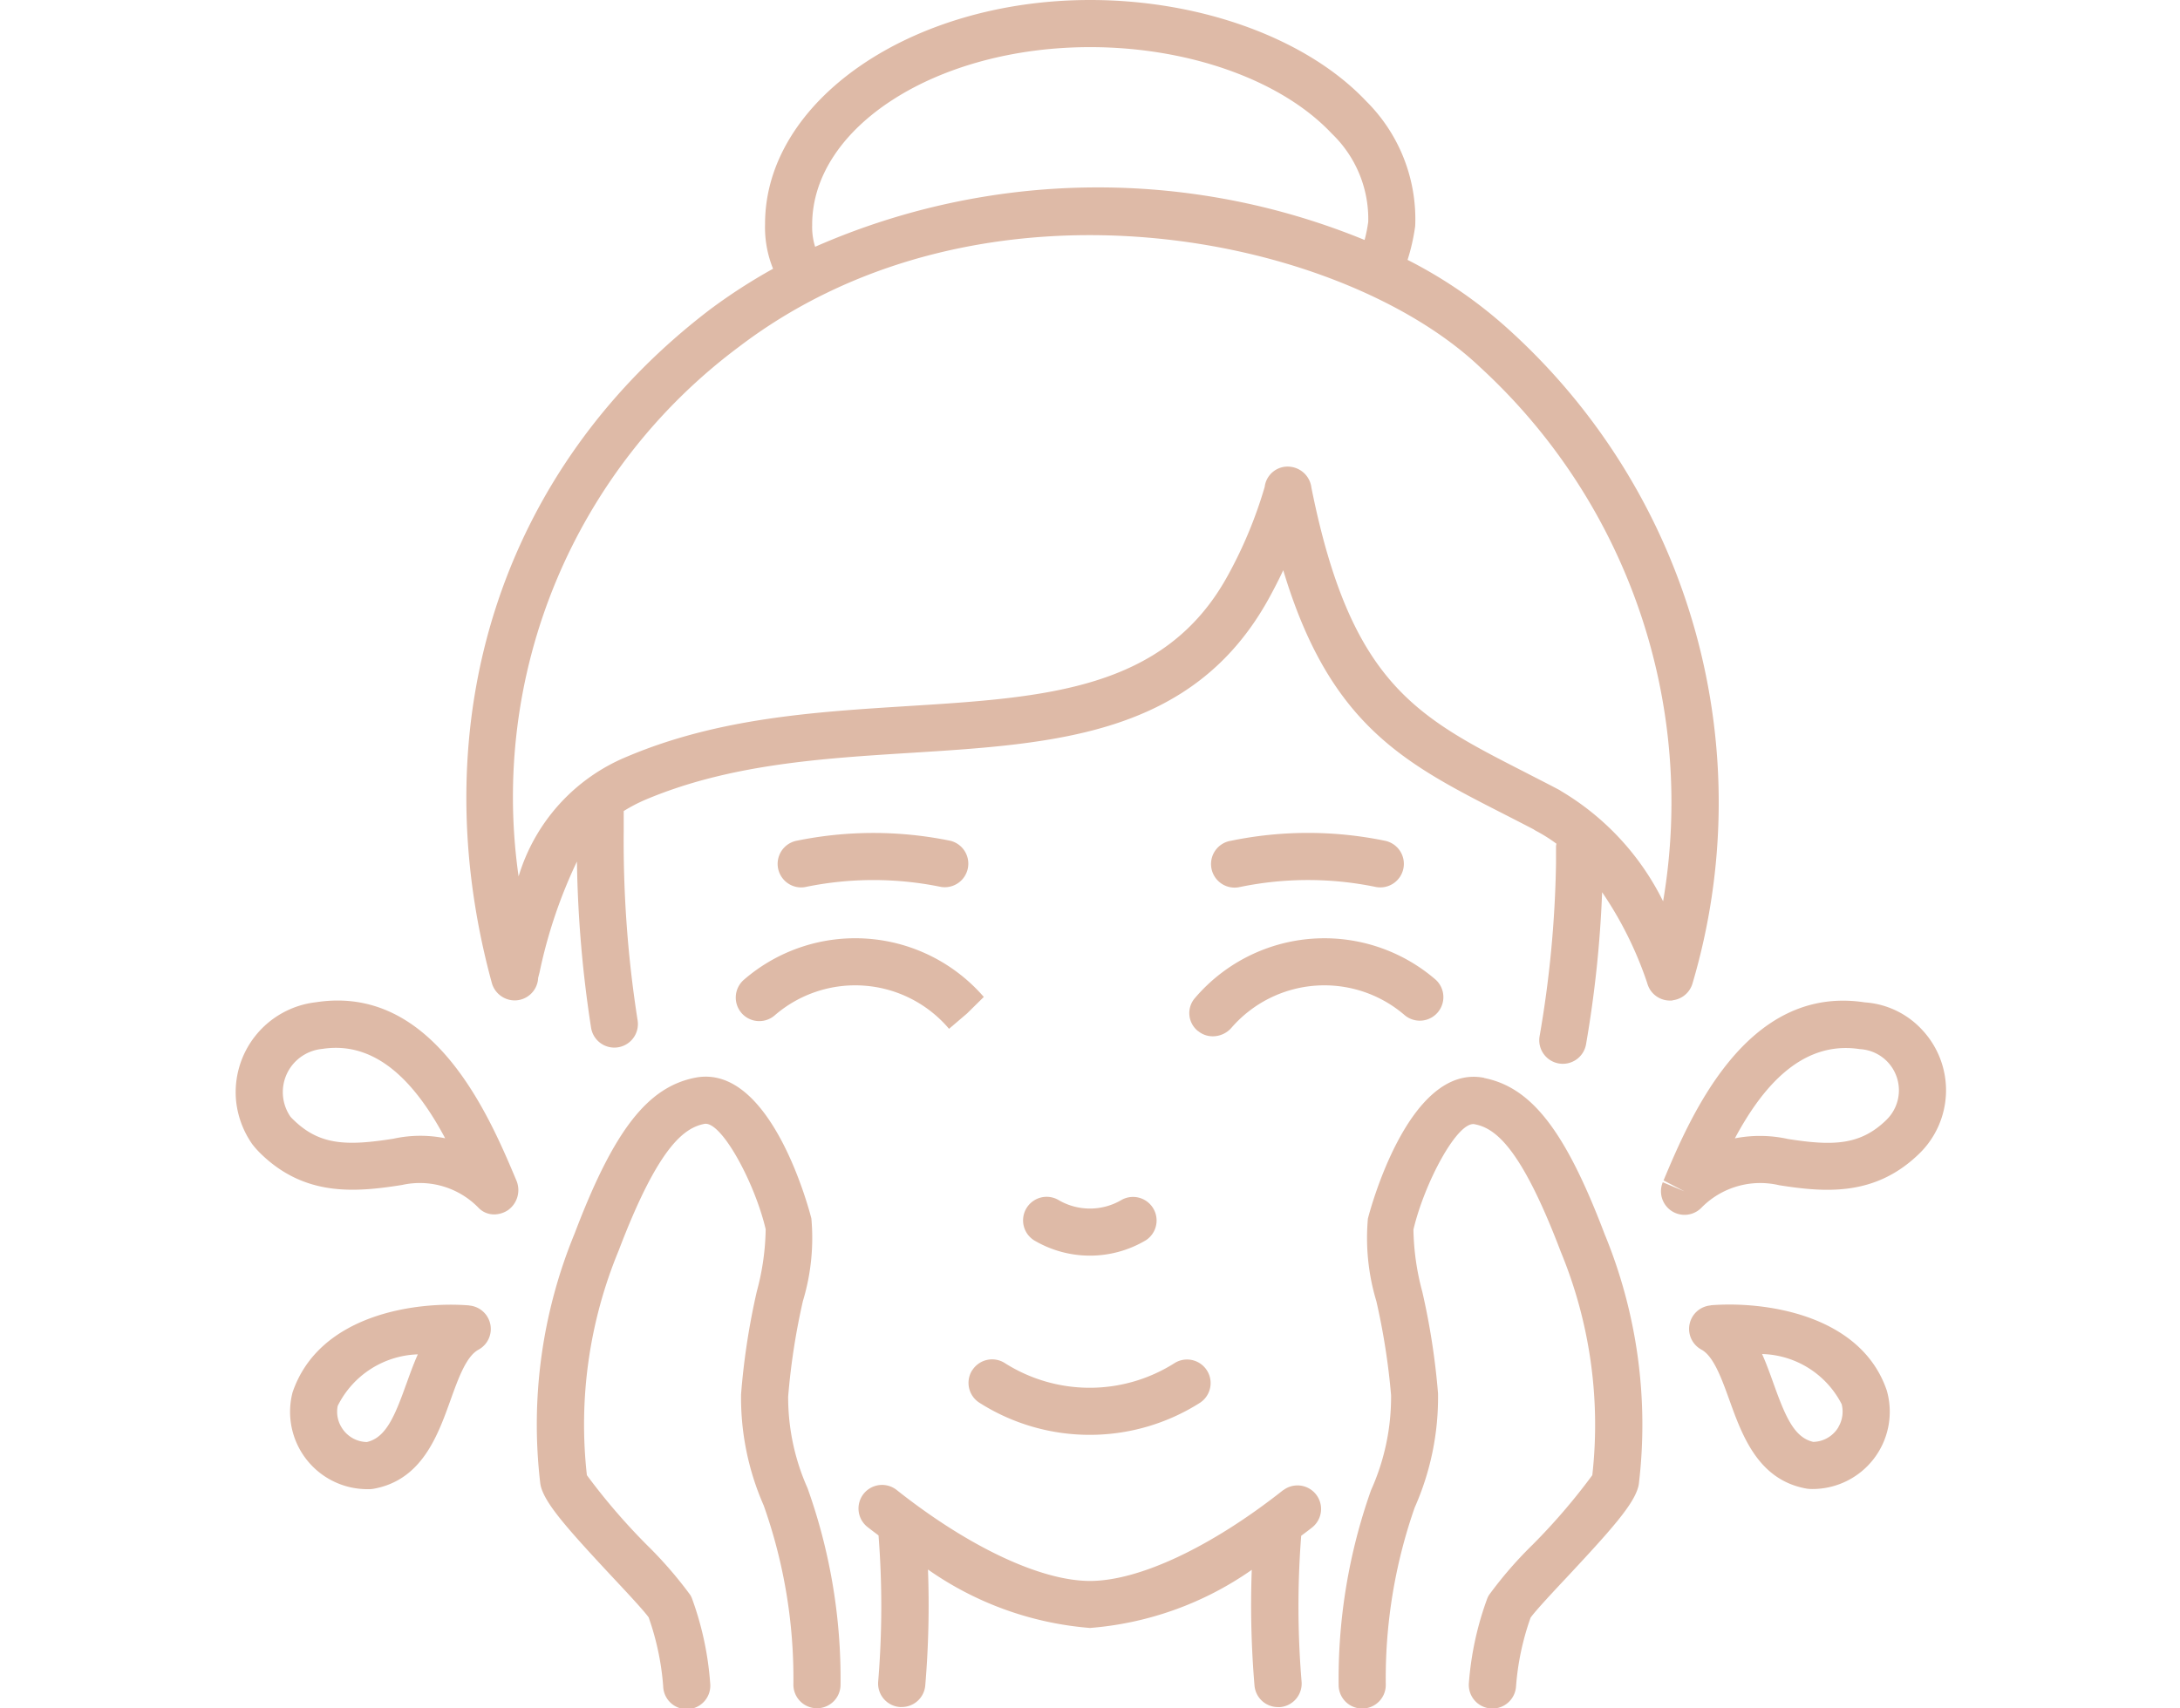 <?xml version="1.0" encoding="UTF-8"?> <svg xmlns="http://www.w3.org/2000/svg" xmlns:xlink="http://www.w3.org/1999/xlink" width="74" height="58" viewBox="0 0 74 58"><defs><clipPath id="clip-path"><rect id="Rectangle_141" data-name="Rectangle 141" width="58.059" height="58" fill="#debaa7"></rect></clipPath></defs><g id="Group_392" data-name="Group 392" transform="translate(-77 -2323)"><g id="Group_371" data-name="Group 371" transform="translate(85 2323)"><g id="Group_370" data-name="Group 370" transform="translate(0 0)" clip-path="url(#clip-path)"><path id="Path_288" data-name="Path 288" d="M48.78,33.959a.8.8,0,0,0,.676-.571A21.651,21.651,0,0,0,43.342,11.3a15.674,15.674,0,0,0-3.558-2.477,6.809,6.809,0,0,0,.259-1.151,5.641,5.641,0,0,0-1.667-4.241C36.377,1.316,32.789,0,29.01,0,22.924,0,17.973,3.422,17.974,7.6a3.726,3.726,0,0,0,.272,1.524A18.874,18.874,0,0,0,16.1,10.511C9.034,15.9,6.267,24.452,8.7,33.375a.808.808,0,0,0,.809.588.8.8,0,0,0,.751-.659.83.83,0,0,0,.01-.1l.051-.2a16.632,16.632,0,0,1,1.267-3.755,40.5,40.5,0,0,0,.48,5.642.8.8,0,0,0,.789.675.764.764,0,0,0,.126-.01.8.8,0,0,0,.665-.915,39.087,39.087,0,0,1-.472-6.406v-.7a5.347,5.347,0,0,1,.74-.386c2.855-1.206,5.983-1.4,9.008-1.59,4.919-.308,9.565-.6,12.128-5.2q.273-.492.512-1c1.576,5.258,4.114,6.554,7.464,8.265.335.171.681.348,1.037.534a.721.721,0,0,0,.093.057,5.2,5.2,0,0,1,.68.43.622.622,0,0,0-.015.075V29.3a37.618,37.618,0,0,1-.557,5.878.8.8,0,0,0,.65.926.824.824,0,0,0,.139.012.8.8,0,0,0,.787-.662,39.032,39.032,0,0,0,.546-5.163,12.556,12.556,0,0,1,1.526,3.07.96.96,0,0,0,.079.2.8.8,0,0,0,.7.408c.031,0,.061,0,.092-.005M19.573,7.629C19.573,4.3,23.806,1.6,29.01,1.6c3.353,0,6.5,1.124,8.2,2.934a4.015,4.015,0,0,1,1.239,2.992,4.906,4.906,0,0,1-.124.621,23.856,23.856,0,0,0-18.651.231,2.216,2.216,0,0,1-.1-.748M45,26.86a.8.8,0,0,0-.1-.06c-.394-.208-.776-.4-1.144-.591-3.68-1.88-5.905-3.017-7.236-9.652a.81.81,0,0,0-.695-.708.783.783,0,0,0-.891.68,14.884,14.884,0,0,1-1.28,3.061c-2.136,3.838-6.165,4.09-10.829,4.381-3.159.2-6.425.4-9.531,1.714a6.375,6.375,0,0,0-3.686,4.07,19.054,19.054,0,0,1,7.468-17.972c8.278-6.317,20.433-3.817,25.174.687A20.054,20.054,0,0,1,48.458,30.6,8.958,8.958,0,0,0,45,26.86" transform="translate(-0.004 0)" fill="#debaa7"></path><path id="Path_289" data-name="Path 289" d="M29.006,42.648a3.714,3.714,0,0,0,1.9-.521.8.8,0,0,0-.816-1.375,2.111,2.111,0,0,1-2.16,0,.8.8,0,0,0-.817,1.375,3.718,3.718,0,0,0,1.9.521" transform="translate(-0.012 -0.019)" fill="#debaa7"></path><path id="Path_290" data-name="Path 290" d="M25.011,46.542a.8.8,0,0,0,.243,1.1,6.978,6.978,0,0,0,7.495,0,.8.8,0,0,0-.863-1.347,5.373,5.373,0,0,1-5.77,0,.8.8,0,0,0-1.1.243" transform="translate(-0.011 -0.021)" fill="#debaa7"></path><path id="Path_291" data-name="Path 291" d="M32.682,35.017a.774.774,0,0,0,.5.18.84.84,0,0,0,.634-.288,4.173,4.173,0,0,1,5.889-.422.8.8,0,0,0,1.048-1.208,5.774,5.774,0,0,0-8.194.641.779.779,0,0,0,.122,1.1" transform="translate(-0.015 -0.015)" fill="#debaa7"></path><path id="Path_292" data-name="Path 292" d="M17.178,34.406a.8.8,0,0,0,1.127.081,4.173,4.173,0,0,1,5.918.456l.609-.519.571-.563a5.774,5.774,0,0,0-8.144-.583.8.8,0,0,0-.081,1.127" transform="translate(-0.008 -0.015)" fill="#debaa7"></path><path id="Path_293" data-name="Path 293" d="M34.119,30.124a11.376,11.376,0,0,1,4.59,0,.8.8,0,0,0,.944-.624.8.8,0,0,0-.624-.943,12.943,12.943,0,0,0-5.23,0,.8.8,0,1,0,.32,1.566" transform="translate(-0.015 -0.013)" fill="#debaa7"></path><path id="Path_294" data-name="Path 294" d="M19.2,30.141a.74.74,0,0,0,.161-.017,11.389,11.389,0,0,1,4.589,0,.8.8,0,0,0,.321-1.566,12.979,12.979,0,0,0-5.23,0,.8.8,0,0,0,.159,1.583" transform="translate(-0.008 -0.013)" fill="#debaa7"></path><path id="Path_295" data-name="Path 295" d="M2.734,34.041A3.075,3.075,0,0,0,.018,37.429a3.129,3.129,0,0,0,.544,1.43,2.962,2.962,0,0,0,.288.323c1.486,1.447,3.165,1.324,4.8,1.063a2.78,2.78,0,0,1,2.595.777.729.729,0,0,0,.53.223.857.857,0,0,0,.472-.147.836.836,0,0,0,.281-1.007c-.91-2.164-2.8-6.663-6.795-6.05m2.622,4.634c-1.594.252-2.509.221-3.391-.64-.051-.048-.1-.1-.11-.115a1.474,1.474,0,0,1,.069-1.747,1.487,1.487,0,0,1,1.02-.547A3.029,3.029,0,0,1,3.4,35.59c1.7,0,2.885,1.522,3.711,3.07a4.241,4.241,0,0,0-1.755.015" transform="translate(0 -0.016)" fill="#debaa7"></path><path id="Path_296" data-name="Path 296" d="M7.931,44.339c-1.808-.145-5.1.3-6,2.955a2.626,2.626,0,0,0,1.885,3.2,2.642,2.642,0,0,0,.658.083h.082a.833.833,0,0,0,.112-.011c1.648-.287,2.191-1.8,2.628-3.019.262-.729.532-1.482.947-1.705a.8.8,0,0,0-.314-1.5M5.793,47.006c-.4,1.122-.7,1.824-1.34,1.971a1.08,1.08,0,0,1-.234-.032,1.026,1.026,0,0,1-.628-.473,1.009,1.009,0,0,1-.126-.723A3.149,3.149,0,0,1,6.184,46c-.146.326-.269.67-.391,1.009" transform="translate(-0.001 -0.02)" fill="#debaa7"></path><path id="Path_297" data-name="Path 297" d="M18.76,47.418a23.007,23.007,0,0,1,.5-3.232,7.39,7.39,0,0,0,.287-2.8c-.012-.053-1.32-5.3-3.949-4.78-1.616.319-2.763,1.8-4.083,5.277a17.024,17.024,0,0,0-1.171,8.49.971.971,0,0,0,.021.11c.159.6.9,1.435,2.426,3.071.452.483,1.059,1.13,1.232,1.372a9.017,9.017,0,0,1,.494,2.342.8.8,0,1,0,1.594-.119A10.589,10.589,0,0,0,15.5,54.3a.808.808,0,0,0-.061-.13,13.915,13.915,0,0,0-1.474-1.7A21.391,21.391,0,0,1,11.927,50.1a15.435,15.435,0,0,1,1.079-7.627c1.349-3.547,2.226-4.163,2.907-4.3.573-.11,1.708,1.982,2.083,3.576a8.479,8.479,0,0,1-.3,2.107,24.117,24.117,0,0,0-.536,3.5,9.108,9.108,0,0,0,.77,3.774,17.592,17.592,0,0,1,1.007,6.073.8.8,0,0,0,.791.809h.009a.8.8,0,0,0,.8-.791,19.21,19.21,0,0,0-1.121-6.684,7.575,7.575,0,0,1-.657-3.125" transform="translate(-0.005 -0.017)" fill="#debaa7"></path><path id="Path_298" data-name="Path 298" d="M35.568,50.611c-2.441,1.932-4.893,3.085-6.559,3.085s-4.119-1.153-6.561-3.087a.8.8,0,0,0-.994,1.254c.113.089.25.191.377.288a31.006,31.006,0,0,1-.012,4.96.8.8,0,0,0,.729.865.531.531,0,0,0,.069,0,.8.8,0,0,0,.8-.732,32.515,32.515,0,0,0,.092-3.936,11.1,11.1,0,0,0,5.5,1.984A11.086,11.086,0,0,0,34.5,53.319a32.587,32.587,0,0,0,.093,3.928.8.8,0,0,0,.8.732.531.531,0,0,0,.069,0,.8.8,0,0,0,.729-.865,31.01,31.01,0,0,1-.013-4.951c.131-.1.27-.2.386-.295a.8.8,0,0,0-.993-1.254" transform="translate(-0.009 -0.023)" fill="#debaa7"></path><path id="Path_299" data-name="Path 299" d="M57.312,35.027a2.914,2.914,0,0,0-1.991-.981c-4.022-.615-5.92,3.88-6.83,6.045l.711.372-.737-.31a.8.8,0,0,0,1.308.869,2.8,2.8,0,0,1,2.642-.768c1.59.251,3.268.376,4.755-1.071a3,3,0,0,0,.142-4.157m-1.256,3.011c-.882.859-1.8.89-3.344.647a4.4,4.4,0,0,0-1.8-.021c.9-1.682,2.238-3.339,4.246-3.029a1.4,1.4,0,0,1,.9,2.4" transform="translate(-0.022 -0.016)" fill="#debaa7"></path><path id="Path_300" data-name="Path 300" d="M50.09,44.339a.8.8,0,0,0-.314,1.5c.413.223.684.976.946,1.7.438,1.218.982,2.735,2.635,3.021a1.3,1.3,0,0,0,.188.012,2.624,2.624,0,0,0,2.526-3.338c-.877-2.6-4.171-3.046-5.98-2.9m4.339,4.133a1.022,1.022,0,0,1-.626.473,1.07,1.07,0,0,1-.231.032c-.646-.148-.943-.851-1.346-1.974-.122-.34-.245-.683-.391-1.009a3.128,3.128,0,0,1,2.7,1.7,1.019,1.019,0,0,1-.11.778" transform="translate(-0.022 -0.02)" fill="#debaa7"></path><path id="Path_301" data-name="Path 301" d="M42.4,36.61c-2.612-.518-3.937,4.727-3.95,4.78a7.428,7.428,0,0,0,.287,2.8,23.074,23.074,0,0,1,.5,3.194,7.7,7.7,0,0,1-.68,3.224,19.173,19.173,0,0,0-1.1,6.623.8.8,0,0,0,.8.791h.009a.8.8,0,0,0,.791-.809,17.568,17.568,0,0,1,.981-6.013,9.23,9.23,0,0,0,.793-3.872,24.136,24.136,0,0,0-.535-3.46,8.578,8.578,0,0,1-.3-2.107c.375-1.594,1.506-3.711,2.084-3.575.68.134,1.557.749,2.914,4.319a15.39,15.39,0,0,1,1.074,7.594,20.961,20.961,0,0,1-2.035,2.369,13.611,13.611,0,0,0-1.476,1.706.76.76,0,0,0-.061.129,10.606,10.606,0,0,0-.618,2.857.8.8,0,0,0,1.6.119,8.953,8.953,0,0,1,.495-2.343c.172-.242.781-.892,1.233-1.374,1.527-1.634,2.265-2.469,2.422-3.069a.667.667,0,0,0,.021-.11,16.976,16.976,0,0,0-1.163-8.468c-1.327-3.494-2.475-4.98-4.09-5.3" transform="translate(-0.017 -0.017)" fill="#debaa7"></path></g></g><g id="Group_390" data-name="Group 390" transform="translate(-5 -83)"><g id="Group_381" data-name="Group 381" transform="translate(82 2406)"><rect id="Rectangle_147" data-name="Rectangle 147" width="74" height="58" fill="none"></rect></g></g></g></svg> 